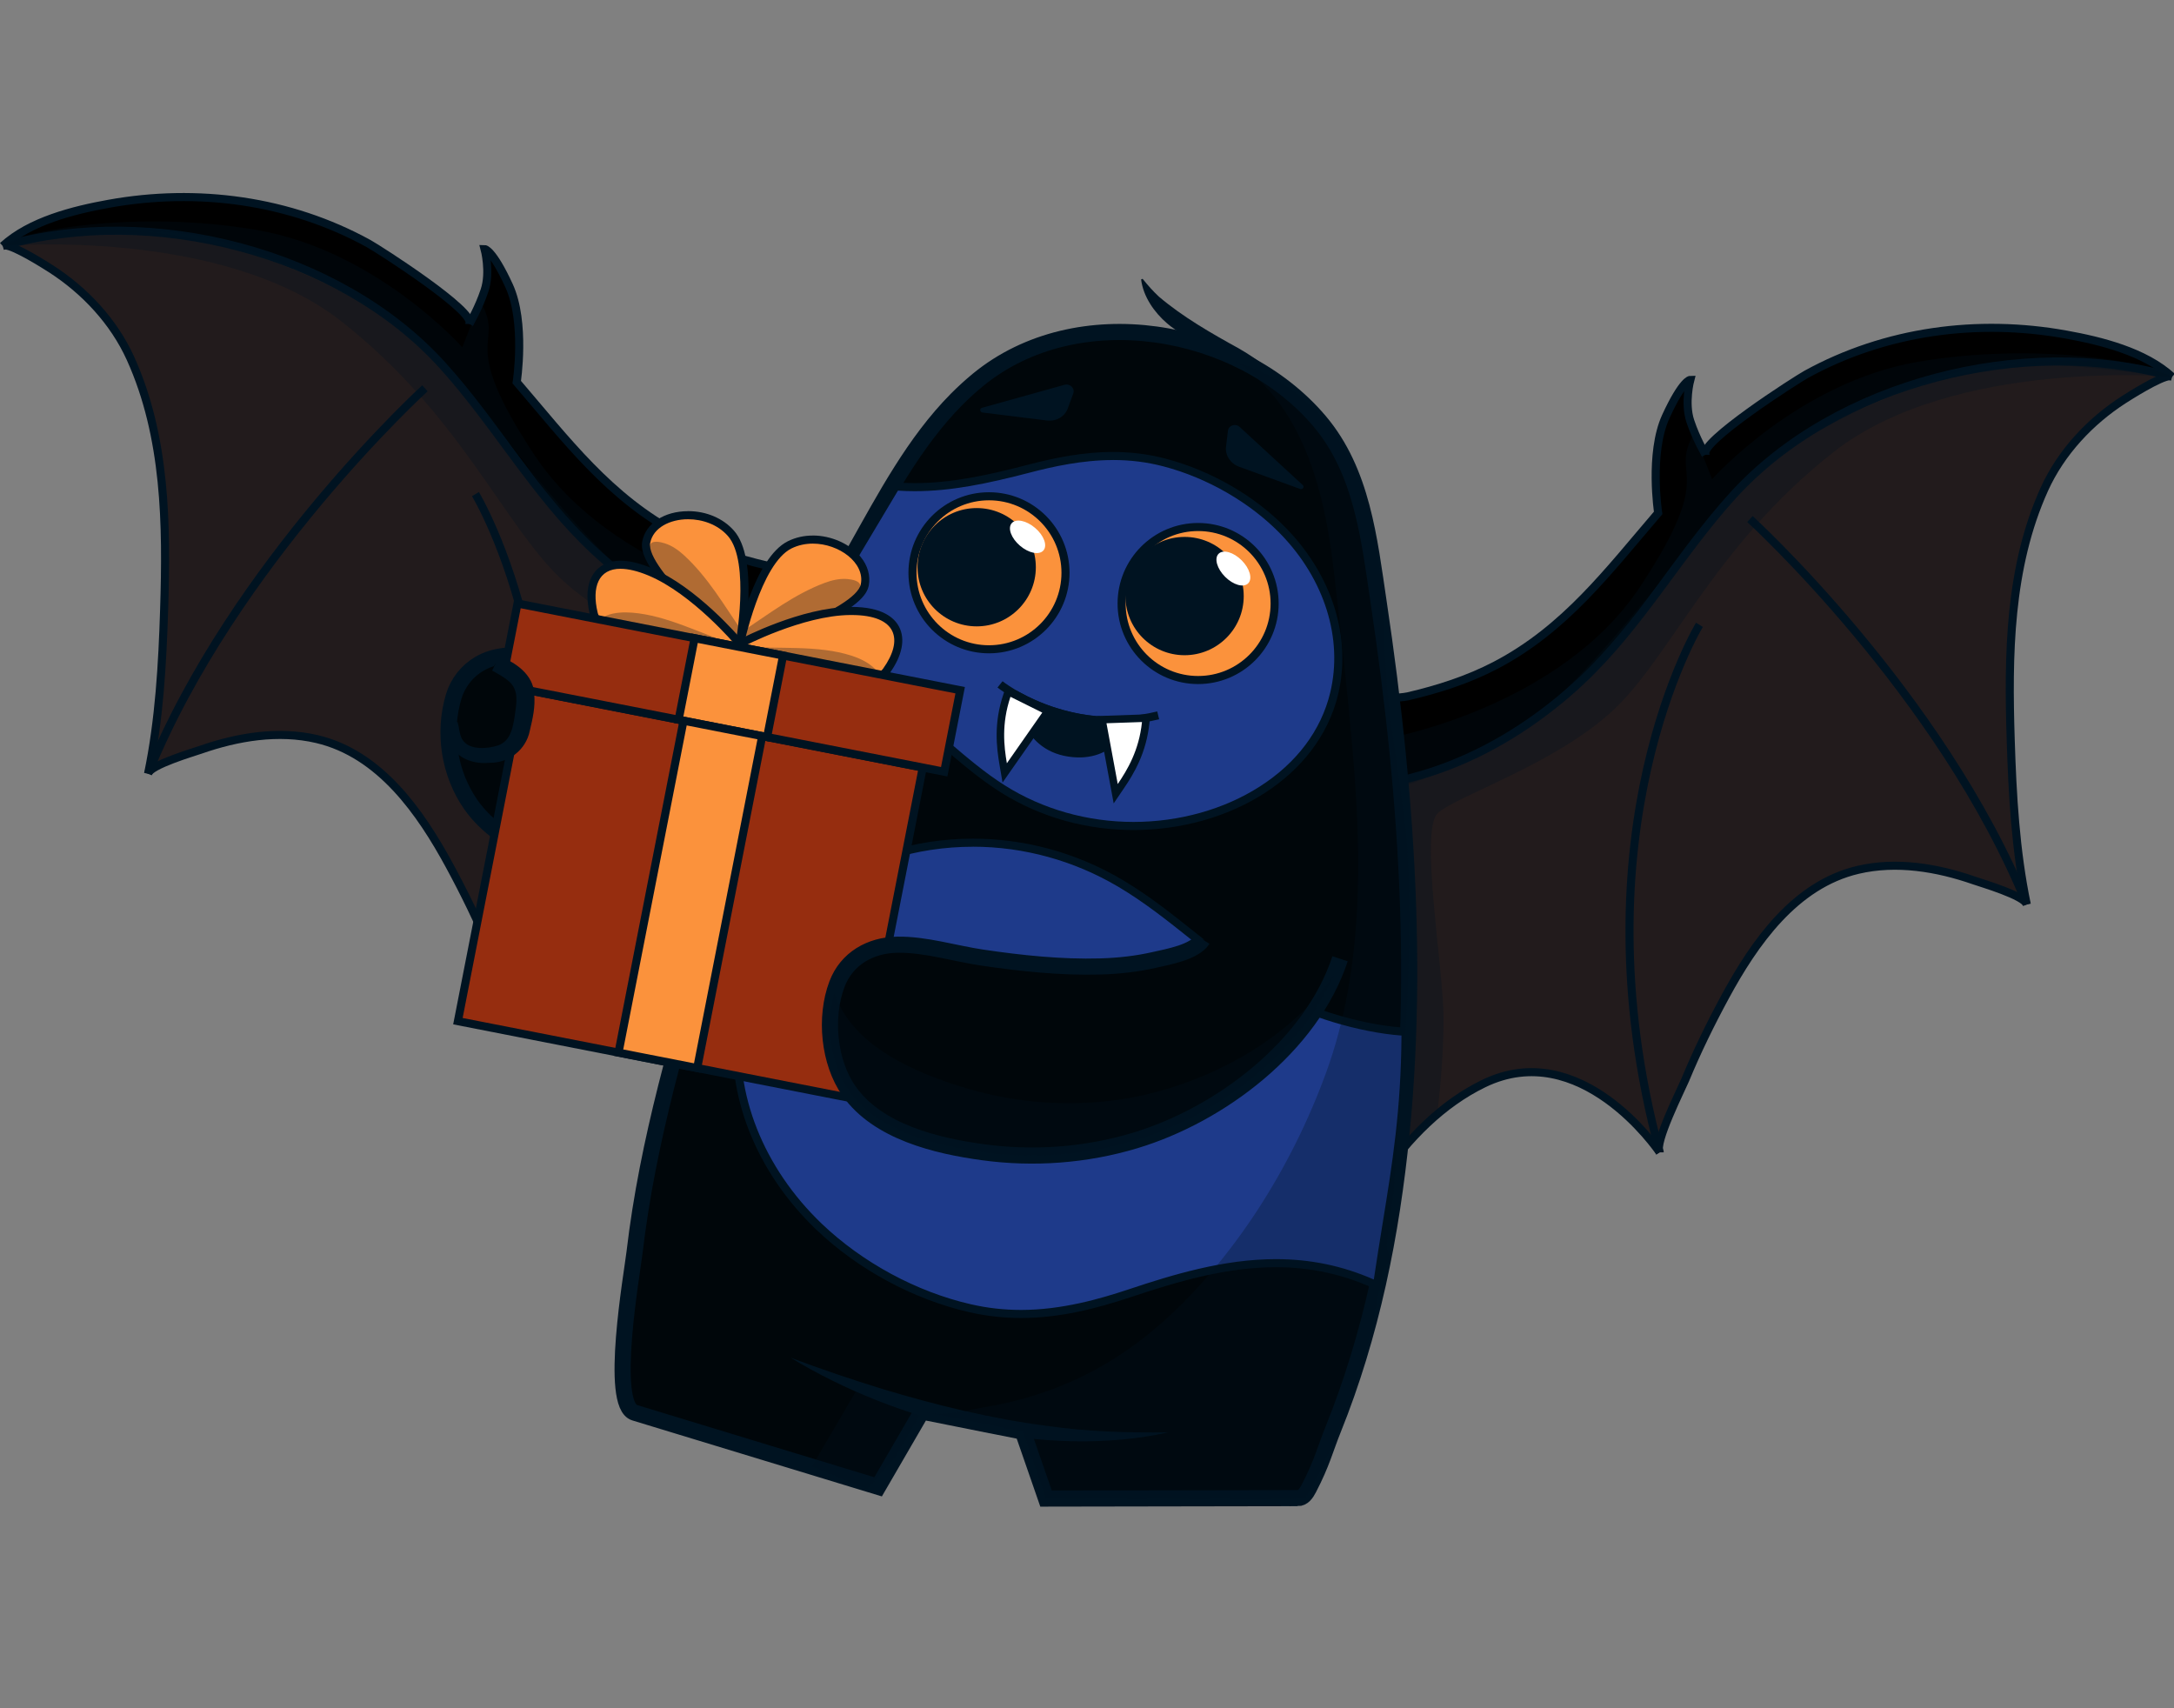 <svg xmlns="http://www.w3.org/2000/svg" width="1200" height="942.857" viewBox="0 0 434 341" fill="none" preserveAspectRatio="none">
  <rect x="0" y="0" width="434" height="341" fill="#808080" stroke="none"/>
  <g clip-path="url(#clip0_900_5859)">
    <path d="M340.472 90.773C339.073 88.336 358.488 75.885 360.587 74.727C376.375 66.041 394.793 63.596 412.438 66.781C419.452 68.044 428.162 70.207 433.623 75.21C433.526 75.121 433.382 75.089 433.189 75.089C403.969 66.87 366.539 76.288 346.006 98.847C335.277 110.63 327.467 124.85 315.781 135.812C300.379 150.273 279.734 159.763 258.284 156.626C265.852 146.718 272.383 140.557 272.383 140.557C273.605 139.415 279.42 139.391 281.069 138.997C287.101 137.589 293.085 135.675 298.578 132.796C312.484 125.517 321.057 113.984 331.014 102.386C331.014 102.386 329.188 90.483 332.542 83.148C335.904 75.821 337.432 75.821 337.432 75.821C337.432 75.821 336.21 80.406 337.432 84.065C338.614 87.62 340.368 90.588 340.472 90.773Z" fill="black"/>
    <path d="M433.189 75.089C431.242 75.121 424.744 79.288 423.988 79.77C417.232 84.113 411.449 90.314 408.128 97.633C401.034 113.292 400.865 130.882 401.404 147.747C401.75 158.717 402.369 169.776 404.613 180.561C404.251 178.816 395.468 176.251 394.085 175.76C386.742 173.202 378.603 171.835 370.922 173.637C358.327 176.588 350.268 188.162 344.453 198.867C341.518 204.279 338.775 209.885 336.419 215.579C335.719 217.268 330.17 228.263 331.312 230.024C330.918 229.437 315.492 206.95 296.205 216.295C287.865 220.333 281.125 227.274 275.897 234.81C274.868 236.297 264.501 252.978 265.667 253.855C265.667 253.855 229.636 226.984 237.574 196.446C241.595 180.964 250.49 166.808 258.284 156.626C279.734 159.763 300.379 150.273 315.781 135.812C327.467 124.85 335.277 110.63 346.006 98.847C366.539 76.288 403.97 66.87 433.189 75.089Z" fill="#221B1C"/>
    <path d="M331.32 230.032V230.024C330.926 229.437 315.5 206.95 296.213 216.295C287.873 220.333 281.133 227.274 275.905 234.81C274.876 236.298 264.509 252.978 265.675 253.855C265.675 253.855 229.644 226.984 237.582 196.446C241.603 180.964 250.498 166.809 258.292 156.626C265.86 146.718 272.391 140.557 272.391 140.557C273.613 139.415 279.428 139.391 281.077 138.997C287.109 137.589 293.093 135.675 298.586 132.796C312.492 125.517 321.065 113.984 331.022 102.386C331.022 102.386 329.196 90.483 332.55 83.148C335.912 75.821 337.44 75.821 337.44 75.821C337.44 75.821 336.218 80.406 337.44 84.065C338.623 87.62 340.376 90.588 340.48 90.773" stroke="#001321" stroke-width="1.609" stroke-miterlimit="10"/>
    <path d="M340.48 90.781C340.48 90.781 340.48 90.773 340.472 90.773C339.073 88.336 358.488 75.885 360.587 74.727C376.375 66.041 394.793 63.596 412.439 66.781C419.452 68.044 428.162 70.207 433.623 75.21C433.527 75.121 433.382 75.089 433.189 75.089C431.242 75.121 424.744 79.288 423.988 79.77C417.232 84.113 411.449 90.314 408.128 97.633C401.034 113.292 400.865 130.882 401.404 147.747C401.75 158.717 402.369 169.776 404.613 180.561C404.251 178.816 395.468 176.251 394.085 175.76C386.742 173.202 378.603 171.835 370.922 173.637C358.327 176.588 350.268 188.162 344.454 198.867C341.518 204.279 338.775 209.885 336.419 215.579C335.719 217.268 330.17 228.263 331.312 230.024" stroke="#001321" stroke-width="1.609" stroke-miterlimit="10"/>
    <path d="M258.284 156.626C279.734 159.763 300.379 150.273 315.781 135.812C327.467 124.85 335.277 110.63 346.006 98.847C366.539 76.288 403.97 66.87 433.189 75.089L433.623 75.21" stroke="#001321" stroke-width="1.609" stroke-miterlimit="10"/>
    <path opacity="0.3" d="M433.538 75.433C430.281 72.337 406.627 68.131 382.772 72.249C358.918 76.366 341.795 95.653 341.795 95.653L338.192 86.54C332.98 95.516 343.162 93.296 327.431 117.103C311.699 140.909 278 147.166 278 147.166L279.448 157.236C279.448 157.236 310.629 146.813 320.602 131.017C330.575 115.221 350.055 93.393 360.599 87.385C371.143 81.377 389.086 72.611 402.541 72.611C415.997 72.611 433.53 75.425 433.53 75.425" fill="#001321"/>
    <path d="M339.258 124.729C339.258 124.729 314.108 166.157 331.328 230.032" stroke="#001321" stroke-width="1.609" stroke-miterlimit="10"/>
    <path d="M349.343 103.609C349.343 103.609 387.514 138.418 404.613 180.562" stroke="#001321" stroke-width="1.609" stroke-miterlimit="10"/>
    <path opacity="0.3" d="M433.623 75.21C433.623 75.21 390.064 71.406 366.056 90.226C342.049 109.046 333.379 131.461 321.709 142.085C310.039 152.71 290.704 158.911 287.029 162.313C283.353 165.715 288.179 193.43 288.179 203.274C288.179 213.119 286.884 222.448 286.884 222.448L275.729 232.598L274.522 156.281C274.522 156.281 289.184 155.879 305.454 143.831C321.725 131.783 343.263 98.212 354.772 90.757C366.281 83.301 386.252 73.513 406.672 72.266C427.092 71.02 433.615 75.218 433.615 75.218L433.623 75.21Z" fill="#001321"/>
    <path d="M93.698 64.666C95.097 62.229 75.682 49.779 73.583 48.621C57.795 39.935 39.377 37.49 21.731 40.675C14.718 41.937 6.008 44.101 0.547 49.103C0.643 49.015 0.788 48.983 0.981 48.983C30.2 40.763 67.631 50.181 88.164 72.741C98.893 84.524 106.703 98.743 118.389 109.705C133.791 124.166 154.436 133.657 175.886 130.52C168.318 120.611 161.787 114.451 161.787 114.451C160.565 113.308 154.75 113.284 153.101 112.89C147.069 111.483 141.085 109.569 135.592 106.689C121.686 99.411 113.113 87.877 103.156 76.28C103.156 76.28 104.982 64.377 101.628 57.042C98.266 49.715 96.738 49.715 96.738 49.715C96.738 49.715 97.96 54.299 96.738 57.959C95.555 61.513 93.802 64.481 93.698 64.666Z" fill="black"/>
    <path d="M0.981 48.983C2.928 49.015 9.426 53.181 10.182 53.664C16.938 58.007 22.721 64.208 26.042 71.526C33.136 87.186 33.305 104.775 32.766 121.641C32.42 132.611 31.801 143.67 29.557 154.455C29.919 152.71 38.702 150.144 40.085 149.654C47.428 147.096 55.567 145.729 63.248 147.53C75.843 150.482 83.902 162.055 89.716 172.76C92.652 178.173 95.395 183.779 97.751 189.473C98.451 191.162 104 202.156 102.858 203.918C103.252 203.331 118.678 180.843 137.965 190.189C146.305 194.226 153.045 201.167 158.273 208.703C159.302 210.191 169.669 226.872 168.503 227.748C168.503 227.748 204.534 200.878 196.596 170.339C192.575 154.857 183.68 140.702 175.886 130.52C154.436 133.657 133.791 124.166 118.389 109.705C106.703 98.743 98.893 84.524 88.164 72.741C67.631 50.181 30.2 40.763 0.981 48.983Z" fill="#221B1C"/>
    <path d="M102.85 203.926C102.85 203.926 102.85 203.918 102.858 203.918C103.252 203.33 118.678 180.843 137.965 190.189C146.305 194.226 153.045 201.167 158.273 208.703C159.302 210.191 169.669 226.872 168.503 227.748C168.503 227.748 204.534 200.877 196.596 170.339C192.575 154.857 183.68 140.702 175.886 130.52C168.318 120.611 161.787 114.45 161.787 114.45C160.565 113.308 154.75 113.284 153.101 112.89C147.069 111.483 141.085 109.568 135.592 106.689C121.686 99.41 113.113 87.877 103.156 76.28C103.156 76.28 104.982 64.376 101.628 57.041C98.266 49.715 96.738 49.715 96.738 49.715C96.738 49.715 97.96 54.299 96.738 57.958C95.555 61.513 93.802 64.481 93.698 64.666" stroke="#001321" stroke-width="1.609" stroke-miterlimit="10"/>
    <path d="M93.69 64.674C93.69 64.674 93.69 64.666 93.698 64.666C95.097 62.229 75.682 49.779 73.583 48.621C57.795 39.935 39.377 37.49 21.731 40.675C14.718 41.937 6.008 44.101 0.547 49.103C0.643 49.015 0.788 48.983 0.981 48.983C2.928 49.015 9.426 53.181 10.182 53.664C16.938 58.007 22.721 64.208 26.042 71.527C33.136 87.186 33.305 104.775 32.766 121.641C32.42 132.611 31.801 143.67 29.557 154.455C29.919 152.71 38.702 150.144 40.085 149.654C47.428 147.096 55.567 145.729 63.248 147.53C75.843 150.482 83.902 162.055 89.716 172.76C92.652 178.173 95.395 183.779 97.751 189.473C98.451 191.162 104 202.156 102.858 203.918" stroke="#001321" stroke-width="1.609" stroke-miterlimit="10"/>
    <path d="M175.886 130.52C154.436 133.657 133.791 124.166 118.389 109.705C106.703 98.743 98.893 84.524 88.164 72.741C67.631 50.181 30.2 40.763 0.981 48.983L0.547 49.103" stroke="#001321" stroke-width="1.609" stroke-miterlimit="10"/>
    <path opacity="0.3" d="M0.547 49.103C3.804 46.007 27.458 41.801 51.312 45.918C75.167 50.036 92.29 69.323 92.29 69.323L95.893 60.21C101.105 69.186 90.923 66.966 106.654 90.773C122.386 114.579 156.085 120.836 156.085 120.836L154.637 130.906C154.637 130.906 123.456 120.482 113.483 104.687C103.51 88.891 84.03 67.063 73.486 61.055C62.942 55.047 44.991 46.288 31.535 46.288C18.08 46.288 0.547 49.103 0.547 49.103Z" fill="#001321"/>
    <path d="M94.912 98.63C94.912 98.63 120.062 140.058 102.842 203.934" stroke="#001321" stroke-width="1.609" stroke-miterlimit="10"/>
    <path d="M84.826 77.51C84.826 77.51 46.656 112.319 29.557 154.463" stroke="#001321" stroke-width="1.609" stroke-miterlimit="10"/>
    <path opacity="0.3" d="M0.547 49.103C0.547 49.103 44.106 45.299 68.114 64.119C92.121 82.939 100.791 105.354 112.461 115.978C124.131 126.603 143.466 132.804 147.141 136.206C150.817 139.608 145.991 167.323 145.991 177.167C145.991 187.012 147.286 196.341 147.286 196.341L158.441 206.491L159.648 130.174C159.648 130.174 144.986 129.772 128.716 117.724C112.445 105.676 90.907 72.106 79.398 64.65C67.888 57.194 47.91 47.406 27.49 46.16C7.07 44.913 0.547 49.103 0.547 49.103Z" fill="#001321"/>
    <path d="M153.841 138.933C153.841 138.933 142.863 150.426 128.048 144.546C124.767 143.243 121.638 141.587 118.775 139.528C117.391 138.53 116.016 137.461 114.81 136.254C113.547 134.992 112.389 133.6 110.877 132.627C109.276 131.598 107.378 131.099 105.48 130.922C102.167 130.616 98.668 130.785 95.732 132.49C93.247 133.938 91.389 136.286 90.569 139.045C88.413 146.276 89.668 154.399 93.971 160.584C97.132 165.128 102.07 168.184 106.863 170.758C112.18 173.605 117.327 176.291 122.49 179.395C127.927 182.669 133.324 186.007 138.688 189.393C139.227 189.73 145.766 193.253 145.678 193.832C145.678 193.824 153.849 138.933 153.849 138.933H153.841Z" fill="#00060A" stroke="#001321" stroke-width="3.217" stroke-miterlimit="10"/>
    <path opacity="0.3" d="M110.893 153.562C110.418 142.704 148.444 170.162 148.444 170.162L144.865 190.647L102.778 168.425L99.143 165.916C99.143 165.916 111.231 161.299 110.901 153.57L110.893 153.562Z" fill="#001321"/>
    <path d="M259.016 299.055L208.821 299.143L204.188 285.784L184.025 281.771L175.299 296.803C175.299 296.803 126.978 282.093 126.697 282.004C121.558 280.428 126.174 254.241 126.673 250.01C129.295 227.676 135.705 206.121 142.139 184.655C146.192 171.136 151.131 157.937 155.506 144.554C159.455 132.474 164.594 120.788 170.835 109.721C176.674 99.354 182.513 88.239 190.966 79.722C192.325 78.355 193.757 77.044 195.245 75.821C215.022 59.599 247.386 65.173 263.399 84.041C271.964 94.135 273.348 107.662 275.23 120.249C281.165 159.988 284.037 201.328 277.9 241.228C276.348 251.305 274.168 261.286 271.184 271.042C269.704 275.876 268.032 280.645 266.141 285.334C264.605 289.13 263.922 292.066 261.268 297.157C260.753 298.146 260.134 299.055 259.016 299.063V299.055Z" fill="#00060A" stroke="#001321" stroke-width="3.217" stroke-miterlimit="10"/>
    <path d="M203.851 262.284C200.352 262.284 197.006 261.906 193.62 261.134C182.682 258.632 171.712 252.705 163.516 244.871C151.662 233.539 145.629 218.298 147.391 204.095C149.956 183.304 169.653 168.208 194.224 168.208C204.518 168.208 214.692 171.007 223.66 176.315C228.864 179.387 233.609 183.176 238.209 186.835C243.091 190.728 248.142 194.757 253.804 197.99C261.26 202.253 272.149 205.47 280.594 205.944C280.538 221.33 278.825 231.93 276.838 244.163C276.203 248.072 275.551 252.102 274.9 256.565C268.474 253.581 261.855 252.126 254.697 252.126C244.394 252.126 234.284 255.214 225.622 258.101C219.807 260.04 212.078 262.268 203.851 262.268V262.284Z" fill="#1E3A8A"/>
    <path d="M194.216 169.02C204.365 169.02 214.403 171.787 223.242 177.015C228.397 180.063 233.126 183.827 237.694 187.478C242.601 191.387 247.675 195.433 253.394 198.706C260.721 202.896 271.337 206.089 279.782 206.717C279.677 221.636 277.988 232.051 276.042 244.051C275.455 247.654 274.86 251.362 274.257 255.415C268.032 252.681 261.605 251.346 254.697 251.346C244.273 251.346 234.091 254.45 225.365 257.362C219.606 259.284 211.958 261.488 203.851 261.488C200.416 261.488 197.127 261.118 193.797 260.353C182.996 257.884 172.162 252.029 164.071 244.3C152.401 233.145 146.458 218.161 148.187 204.207C149.442 194.033 154.75 185.218 163.533 178.712C171.961 172.463 182.859 169.028 194.216 169.028M194.216 167.412C170.61 167.412 149.321 181.881 146.587 204.006C144.793 218.459 150.922 233.965 162.954 245.458C171.149 253.292 182.208 259.356 193.435 261.922C197.006 262.742 200.473 263.096 203.843 263.096C211.499 263.096 218.722 261.27 225.872 258.89C235.426 255.697 244.957 252.954 254.697 252.954C261.517 252.954 268.434 254.305 275.535 257.788C278.358 238.075 281.391 226.301 281.391 205.197C272.938 204.883 261.766 201.634 254.19 197.307C243.252 191.049 234.839 182.001 224.062 175.632C214.515 169.986 204.164 167.412 194.216 167.412Z" fill="#001321"/>
    <path d="M226.282 164.886C216.88 164.886 207.848 162.321 200.159 157.455C196.065 154.865 192.414 151.736 188.875 148.704C185.095 145.471 181.186 142.125 176.69 139.375C175.886 138.884 175.122 138.402 174.374 137.935C170.232 135.337 166.629 133.069 161.449 132.209L167.321 117.667C168.39 115.021 169.669 112.44 171.133 109.987L178.822 97.102C180.044 97.199 181.307 97.247 182.578 97.247C189.768 97.247 196.902 95.767 205.395 93.555C209.923 92.381 215.915 91.022 222.164 91.022C225.751 91.022 229.121 91.448 232.459 92.325C241.394 94.673 250.08 99.692 256.281 106.102C265.225 115.351 268.981 127.447 266.335 138.45C262.651 153.763 245.801 164.886 226.274 164.886H226.282Z" fill="#1E3A8A"/>
    <path d="M222.172 91.826C225.687 91.826 228.992 92.245 232.258 93.097C241.056 95.405 249.606 100.352 255.702 106.657C264.453 115.705 268.136 127.52 265.554 138.257C263.737 145.809 258.863 152.299 251.456 157.029C244.346 161.573 235.402 164.074 226.274 164.074C217.145 164.074 208.137 161.549 200.585 156.771C196.54 154.214 192.905 151.101 189.39 148.093C185.586 144.836 181.653 141.466 177.101 138.683C176.304 138.193 175.532 137.71 174.792 137.244C170.843 134.758 167.369 132.579 162.559 131.59L168.061 117.965C169.114 115.359 170.377 112.81 171.817 110.397L179.256 97.939C180.342 98.011 181.452 98.051 182.578 98.051C189.856 98.051 197.047 96.564 205.604 94.336C210.084 93.169 216.011 91.834 222.172 91.834M222.172 90.218C216.405 90.218 210.792 91.32 205.202 92.775C197.61 94.754 190.082 96.443 182.586 96.443C181.186 96.443 179.795 96.386 178.395 96.258L170.449 109.577C168.961 112.07 167.666 114.676 166.581 117.37L160.323 132.86C166.83 133.665 170.739 136.681 176.272 140.067C184.926 145.359 191.224 152.758 199.733 158.139C207.936 163.326 217.242 165.691 226.282 165.691C245.287 165.691 263.125 155.251 267.123 138.643C269.841 127.367 265.997 114.997 256.868 105.547C250.659 99.121 241.885 93.966 232.676 91.553C229.105 90.612 225.614 90.226 222.18 90.226L222.172 90.218Z" fill="#001321"/>
    <path d="M258.557 79.255C254.89 76.006 250.788 73.416 246.332 71.454C241.941 69.315 236.858 67.851 233.014 64.578C230.416 62.342 228.236 59.229 227.802 55.779L228.099 55.658C229.161 56.977 230.207 58.143 231.341 59.205C236.094 63.251 241.828 66.54 247.314 69.556C251.624 72.025 255.614 75.234 258.79 79.038L258.557 79.264V79.255Z" fill="#001321"/>
    <path d="M197.433 129.611C205.868 129.611 212.706 122.773 212.706 114.338C212.706 105.903 205.868 99.065 197.433 99.065C188.997 99.065 182.159 105.903 182.159 114.338C182.159 122.773 188.997 129.611 197.433 129.611Z" fill="#FB923C" stroke="#001321" stroke-width="1.609" stroke-miterlimit="10"/>
    <path d="M239.182 135.747C247.617 135.747 254.455 128.909 254.455 120.474C254.455 112.039 247.617 105.201 239.182 105.201C230.747 105.201 223.909 112.039 223.909 120.474C223.909 128.909 230.747 135.747 239.182 135.747Z" fill="#FB923C" stroke="#001321" stroke-width="1.609" stroke-miterlimit="10"/>
    <path d="M236.48 130.793C243.001 130.793 248.287 125.507 248.287 118.987C248.287 112.466 243.001 107.18 236.48 107.18C229.959 107.18 224.673 112.466 224.673 118.987C224.673 125.507 229.959 130.793 236.48 130.793Z" fill="#001321"/>
    <path d="M249.174 116.446C250.085 115.535 249.502 113.476 247.871 111.845C246.241 110.215 244.181 109.632 243.271 110.543C242.36 111.454 242.943 113.514 244.573 115.144C246.203 116.774 248.263 117.357 249.174 116.446Z" fill="white"/>
    <path d="M194.98 125.035C201.5 125.035 206.786 119.749 206.786 113.228C206.786 106.707 201.5 101.421 194.98 101.421C188.459 101.421 183.173 106.707 183.173 113.228C183.173 119.749 188.459 125.035 194.98 125.035Z" fill="#001321"/>
    <path d="M208.303 109.877C209.141 108.898 208.401 106.889 206.65 105.39C204.899 103.89 202.801 103.468 201.963 104.446C201.125 105.424 201.865 107.433 203.616 108.933C205.367 110.432 207.465 110.855 208.303 109.877Z" fill="white"/>
    <path d="M259.53 97.601L247.386 93.177C245.633 92.542 244.547 90.877 244.756 89.148L245.142 85.963C245.271 84.901 246.654 84.459 247.474 85.223L260.069 96.829C260.463 97.191 260.053 97.794 259.538 97.601H259.53Z" fill="#001321"/>
    <path d="M196.146 82.344L208.974 83.936C210.832 84.169 212.553 83.18 213.156 81.548L214.266 78.532C214.636 77.526 213.606 76.505 212.521 76.81L196.025 81.411C195.51 81.556 195.599 82.279 196.146 82.344Z" fill="#001321"/>
    <path opacity="0.3" d="M162.093 292.709L173.071 297.366L178.685 290.972L184.025 281.779L171.374 276.881L162.093 292.709Z" fill="#001321"/>
    <path d="M233.263 285.921C208.725 291.35 179.055 283.951 157.838 271.026C163.943 273.318 170.063 275.393 176.232 277.291C186.937 280.517 198.028 283.235 209.127 284.65C217.113 285.801 225.204 286.034 233.271 285.929L233.263 285.921Z" fill="#001321"/>
    <path d="M146.281 129.337C146.233 129.297 141.697 125.461 137.345 121.037C128.297 111.836 128.828 109.11 129.005 108.209C129.632 105 132.994 102.837 137.362 102.837C140.756 102.837 143.868 104.148 145.895 106.44C150.672 111.836 147.713 128.171 147.584 128.863L147.335 130.222L146.273 129.329L146.281 129.337Z" fill="#FB923C"/>
    <path d="M137.37 103.649C140.241 103.649 143.289 104.703 145.3 106.979C149.868 112.142 146.804 128.726 146.804 128.726C146.804 128.726 128.796 113.509 129.801 108.37C130.396 105.338 133.742 103.649 137.37 103.649ZM137.37 102.041C132.6 102.041 128.925 104.461 128.217 108.056C127.879 109.794 128.394 113.083 136.774 121.6C141.15 126.048 145.573 129.796 145.766 129.957L147.881 131.742L148.388 129.016C148.718 127.238 151.452 111.499 146.506 105.909C144.326 103.448 140.997 102.032 137.37 102.032V102.041Z" fill="#001321"/>
    <path opacity="0.3" d="M146.804 128.726C146.313 128.517 148.404 126.458 148.123 126.032C144.568 120.82 141.31 115.223 136.605 110.888C135.496 109.866 134.168 108.909 132.713 108.459C131.9 108.209 130.051 107.719 129.713 108.901C129.351 110.148 130.083 111.676 130.525 112.818C133.396 120.233 139.581 125.702 146.812 128.726H146.804Z" fill="#001321"/>
    <path d="M146.12 129.53C140.04 129.53 120.086 129.024 118.526 122.453C117.721 119.075 118.019 116.381 119.37 114.668C120.375 113.397 121.936 112.729 123.89 112.729C125.555 112.729 127.525 113.204 129.761 114.137C138.584 117.82 147.061 127.777 147.415 128.203L148.509 129.506L146.812 129.53C146.812 129.53 146.562 129.53 146.12 129.53Z" fill="#FB923C"/>
    <path d="M123.89 113.542C125.386 113.542 127.236 113.96 129.456 114.885C138.198 118.536 146.804 128.726 146.804 128.726C146.804 128.726 146.562 128.726 146.12 128.726C142.01 128.726 120.769 128.429 119.306 122.268C118.099 117.177 119.475 113.534 123.89 113.534M123.89 111.933C121.099 111.933 119.547 113.156 118.743 114.177C117.231 116.091 116.885 119.019 117.745 122.646C118.542 126.008 123.045 128.212 131.498 129.402C137.498 130.246 143.723 130.335 146.12 130.335C146.578 130.335 146.828 130.335 146.828 130.335L150.23 130.287L148.034 127.689C147.672 127.263 139.075 117.161 130.075 113.405C127.742 112.432 125.659 111.933 123.89 111.933Z" fill="#001321"/>
    <path opacity="0.3" d="M147.174 130.769C146.603 130.922 147.343 128.895 146.804 128.726C140.176 126.643 133.228 122.839 126.182 122.3C124.517 122.171 122.716 122.244 121.139 122.847C120.263 123.185 118.324 124.021 118.831 125.268C119.362 126.595 121.035 127.415 122.201 128.099C129.737 132.555 138.825 133.069 147.174 130.761V130.769Z" fill="#001321"/>
    <path d="M147.64 128.879C147.785 128.187 151.211 111.941 157.661 108.748C159.061 108.057 160.613 107.703 162.27 107.703C165.712 107.703 169.203 109.247 171.173 111.644C172.476 113.228 172.983 114.989 172.637 116.751C172.46 117.651 171.929 120.378 160.074 125.477C154.372 127.93 148.726 129.78 148.669 129.796L147.35 130.222L147.632 128.863L147.64 128.879Z" fill="#FB923C"/>
    <path d="M162.27 108.515C167.514 108.515 172.685 112.359 171.849 116.606C170.843 121.745 148.42 129.048 148.42 129.048C148.42 129.048 151.838 112.536 158.015 109.472C159.358 108.813 160.814 108.515 162.27 108.515ZM162.27 106.906C160.484 106.906 158.811 107.284 157.299 108.032C150.608 111.346 147.206 126.949 146.844 128.718L146.281 131.429L148.911 130.568C149.144 130.496 154.653 128.694 160.388 126.225C171.358 121.504 173.079 118.649 173.425 116.912C173.811 114.933 173.232 112.882 171.792 111.137C169.677 108.563 165.937 106.898 162.262 106.898L162.27 106.906Z" fill="#001321"/>
    <path opacity="0.3" d="M148.42 129.04C148.951 129.04 147.793 126.329 148.219 126.048C153.479 122.565 158.61 118.608 164.602 116.365C166.018 115.834 167.602 115.448 169.13 115.584C169.975 115.657 171.873 115.906 171.736 117.129C171.607 118.423 170.345 119.557 169.508 120.45C164.055 126.233 156.262 128.967 148.42 129.04Z" fill="#001321"/>
    <path d="M171.221 135.989C162.841 135.989 148.71 130.037 148.107 129.78L146.538 129.112L148.042 128.324C148.533 128.067 160.138 122.051 169.693 121.962H169.943C175.733 121.962 177.945 123.893 178.781 125.509C179.907 127.705 179.264 130.681 176.972 133.898C175.983 135.281 174.052 135.981 171.221 135.981V135.989Z" fill="#FB923C"/>
    <path d="M169.951 122.767C179.208 122.767 180.358 127.777 176.32 133.439C175.42 134.694 173.57 135.185 171.221 135.185C162.913 135.185 148.42 129.04 148.42 129.04C148.42 129.04 160.235 122.855 169.709 122.767C169.79 122.767 169.87 122.767 169.951 122.767ZM169.951 121.158H169.693C159.945 121.247 148.171 127.359 147.672 127.616L144.656 129.193L147.785 130.52C148.388 130.777 162.672 136.785 171.213 136.785C174.318 136.785 176.473 135.973 177.623 134.364C180.109 130.89 180.768 127.608 179.497 125.139C178.564 123.322 176.143 121.15 169.951 121.15V121.158Z" fill="#001321"/>
    <path opacity="0.3" d="M147.31 130.793C147.777 131.155 147.865 129 148.428 129.048C155.353 129.619 163.227 128.718 169.951 130.874C171.535 131.381 173.176 132.129 174.414 133.287C175.098 133.93 176.578 135.434 175.637 136.399C174.647 137.429 172.79 137.557 171.446 137.75C162.793 139.037 154.179 136.077 147.31 130.793Z" fill="#001321"/>
    <path d="M91.413 203.846L171.233 219.478L184.209 153.218L104.389 137.586L91.413 203.846Z" fill="#962D0F" stroke="#001321" stroke-width="1.609" stroke-miterlimit="10"/>
    <path d="M100.125 136.748L188.493 154.053L191.68 137.778L103.312 120.473L100.125 136.748Z" fill="#962D0F" stroke="#001321" stroke-width="1.609" stroke-miterlimit="10"/>
    <path d="M135.477 143.671L153.141 147.13L156.328 130.855L138.664 127.396L135.477 143.671Z" fill="#FB923C" stroke="#001321" stroke-width="1.609" stroke-miterlimit="10"/>
    <path d="M123.474 210.125L139.181 213.201L152.156 146.941L136.45 143.865L123.474 210.125Z" fill="#FB923C" stroke="#001321" stroke-width="1.609" stroke-miterlimit="10"/>
    <path d="M267.517 191.387C261.774 208.84 243.59 222.561 226.571 227.676C216.775 230.62 206.344 231.392 196.218 230.008C186.921 228.738 175.251 225.947 169.5 217.807C165.447 212.073 164.586 203.041 167.087 196.454C169.034 191.331 173.763 188.661 179.127 188.58C184.749 188.492 190.532 190.334 196.081 191.154C203.81 192.296 211.845 193.148 219.671 192.923C223.298 192.819 226.925 192.425 230.472 191.612C233.247 190.977 238.434 190.092 240.099 187.535" fill="#00060A"/>
    <path d="M267.517 191.387C261.774 208.84 243.59 222.561 226.571 227.676C216.775 230.62 206.344 231.392 196.218 230.008C186.921 228.738 175.251 225.947 169.5 217.807C165.447 212.073 164.586 203.041 167.087 196.454C169.034 191.331 173.763 188.661 179.127 188.58C184.749 188.492 190.532 190.334 196.081 191.154C203.81 192.296 211.845 193.148 219.671 192.923C223.298 192.819 226.925 192.425 230.472 191.612C233.247 190.977 238.434 190.092 240.099 187.535" stroke="#001321" stroke-width="3.217" stroke-miterlimit="10"/>
    <path opacity="0.3" d="M169.492 217.816C175.251 225.947 186.921 228.738 196.218 230.008C206.352 231.4 216.783 230.62 226.579 227.676C242.641 222.858 259.732 210.368 266.423 194.315C256.949 208.55 238.386 217.679 222.051 219.698C211.893 220.952 201.486 219.963 191.73 216.883C182.779 214.06 171.744 209.355 167.441 200.371C167.096 199.647 166.798 198.891 166.549 198.111C164.747 204.497 165.768 212.548 169.5 217.816H169.492Z" fill="#001321"/>
    <path opacity="0.3" d="M231.123 264.777C245.938 251.917 257.737 233.338 264.758 214.051C272.23 193.518 271.86 170.918 270.01 149.621C268.964 137.63 267.613 125.445 266.214 113.461C264.3 97.014 259.635 80.607 246.67 72.154C256.538 75.274 265.241 82.215 270.018 92.727C277.152 108.443 275.463 122.316 277.152 139.769C277.707 145.56 280.498 162.039 280.94 168.988C282.428 192.69 279.782 213.746 278.415 235.316C278.149 239.466 277.321 244.63 276.895 248.169C276.726 249.64 277.618 250.324 277.409 251.675C277.369 251.957 276.066 253.598 276.018 253.863C275.897 254.683 275.407 257.402 275.262 258.166C270.629 283.275 260.616 299.015 260.616 299.015L257.536 299.28L208.797 299.143L204.164 285.784C204.164 285.784 184.701 281.876 184.693 281.876C188.151 282.857 193.258 281.457 196.733 280.878C209.199 278.795 220.837 273.68 231.107 264.769L231.123 264.777Z" fill="#001321"/>
    <path d="M98.95 132.434C104.587 135.153 106.116 136.962 103.976 145.793C103.373 148.286 101.547 150.329 98.37 150.691C96.135 150.948 93.384 150.989 91.824 149.074C90.633 147.619 91.076 145.906 91.261 144.16" fill="#00060A"/>
    <path d="M99.649 130.978C102.834 132.193 106.469 134.597 106.646 138.514C106.888 141.209 106.341 143.404 105.77 145.849C105.006 149.71 101.555 152.332 97.711 152.267C94.1 152.686 89.202 150.804 90.239 146.38C90.44 145.544 90.786 144.844 91.172 144.128L91.349 144.144C91.743 145.439 91.703 147.048 92.556 147.981C94.019 149.742 97.309 149.468 99.336 148.833C101.949 147.981 102.376 145.254 102.762 142.89C103.116 140.42 103.63 137.815 101.676 136.077C100.807 135.281 99.537 134.565 98.25 133.866L99.641 130.97L99.649 130.978Z" fill="#001321"/>
    <path d="M199.636 136.616C199.636 136.616 212.858 147.257 231.212 142.801" stroke="#001321" stroke-width="1.609" stroke-miterlimit="10"/>
    <path d="M203.746 139.206C203.746 139.206 204.293 148.849 213.365 150.232C222.437 151.616 224.882 143.79 224.882 143.79C224.882 143.79 215.215 145.238 203.746 139.206Z" fill="#001321" stroke="#001321" stroke-width="1.609" stroke-miterlimit="10"/>
    <path d="M228.72 144.207C228.127 150.074 225.683 154.089 223.757 156.93L222.732 158.441L222.399 156.646L220.151 144.512L219.992 143.656L220.863 143.625L227.948 143.381L228.807 143.352L228.72 144.207Z" fill="white" stroke="#001321" stroke-width="1.5"/>
    <path d="M201.011 138.855C199.123 144.442 199.686 149.109 200.264 152.492L200.571 154.292L201.617 152.795L208.686 142.68L209.185 141.967L208.405 141.579L202.056 138.424L201.286 138.042L201.011 138.855Z" fill="white" stroke="#001321" stroke-width="1.5"/>
  </g>
  <defs>
    <clipPath id="clip0_900_5859">
      <rect width="434" height="341" fill="white"/>
    </clipPath>
  </defs>
</svg>